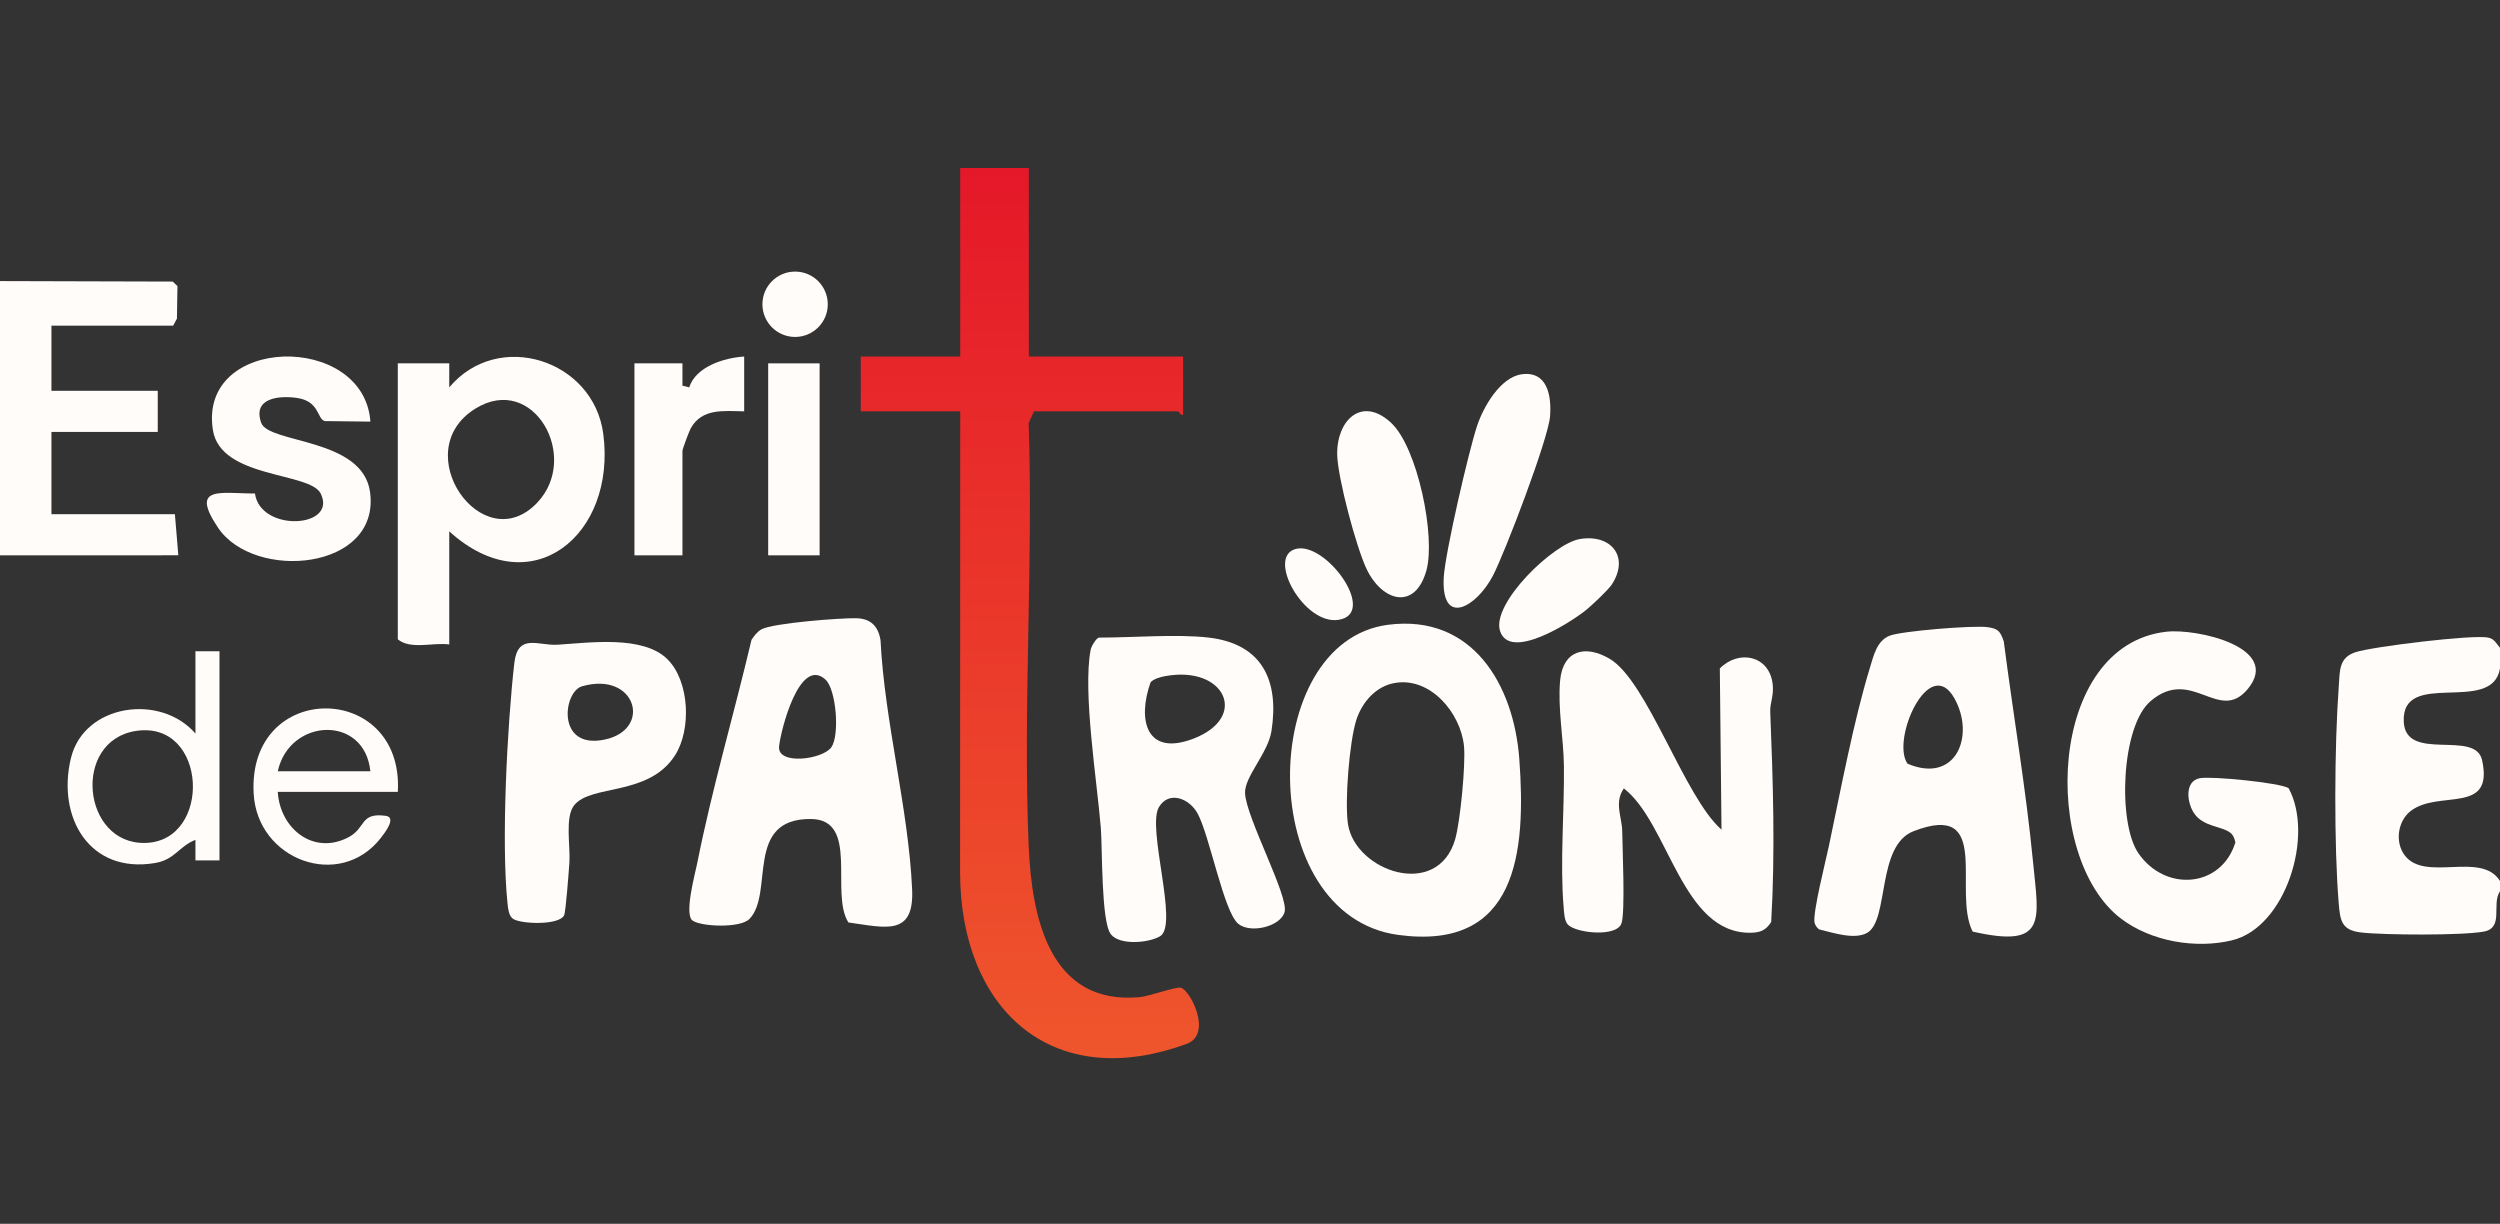 <svg xmlns="http://www.w3.org/2000/svg" width="143" height="70" viewBox="0 0 143 70" fill="none"><rect x="0" y="0" width="143" height="70" fill="#333333" stroke="none"/><g clip-path="url(#clip0_2336_10151)"><path d="M143 37.059V38.235C142.549 40.918 137.372 38.225 137.494 41.271C137.59 43.637 141.584 41.708 141.974 43.476C142.671 46.629 139.512 45.159 137.904 46.378C137.16 46.943 136.978 48.135 137.531 48.9C138.685 50.498 141.919 48.657 143 50.392V50.98C142.498 51.71 143.245 53.067 142.08 53.286C140.854 53.516 136.368 53.49 135.054 53.337C133.947 53.21 133.857 52.676 133.775 51.675C133.5 48.359 133.529 42.643 133.775 39.306C133.841 38.392 133.765 37.629 134.72 37.31C135.675 36.99 141.419 36.288 142.317 36.469C142.69 36.543 142.786 36.808 143.002 37.059H143Z" fill="#FFFCFA"></path><path d="M0 16.078L9.879 16.106L10.151 16.365L10.12 18.227L9.906 18.627H2.942V22.353H9.023V24.706H2.942V29.412H10.004L10.2 31.763L0 31.765V16.078Z" fill="#FFFCFA"></path><path d="M58.848 9.608V20.392H67.675V23.726C67.532 23.778 67.439 23.529 67.381 23.529H59.142L58.838 24.206C59.111 32.194 58.51 40.38 58.838 48.343C59.005 52.412 59.997 57.523 65.199 57.035C65.764 56.982 67.251 56.428 67.539 56.498C68.091 56.635 69.377 59.161 67.875 59.71C60.089 62.557 54.93 57.647 54.917 49.91L54.925 23.529H49.236V20.392H54.925V9.608H58.848Z" fill="url(#paint0_linear_2336_10151)"></path><path d="M48.979 35.363C49.807 35.382 50.234 35.818 50.366 36.616C50.599 41.296 51.97 46.253 52.174 50.884C52.294 53.577 50.64 53.055 48.53 52.765C47.461 51.11 49.175 46.877 46.392 46.847C42.559 46.806 44.297 51.086 42.872 52.561C42.347 53.106 40.11 53.006 39.616 52.657C39.122 52.308 39.755 50.004 39.881 49.377C40.732 45.09 41.984 40.851 42.986 36.598C43.141 36.369 43.312 36.133 43.561 35.996C44.216 35.639 48.08 35.341 48.979 35.363ZM47.223 38.877C45.73 37.504 44.651 41.798 44.563 42.7C44.457 43.786 47.076 43.445 47.559 42.735C48.041 42.026 47.827 39.431 47.221 38.877H47.223Z" fill="#FFFCFA"></path><path d="M112.836 53.288C111.662 50.977 113.998 45.786 109.453 47.545C107.336 48.365 108.064 52.59 106.822 53.345C106.104 53.782 104.821 53.345 104.043 53.157C103.933 53.061 103.839 52.941 103.797 52.8C103.654 52.3 104.447 49.18 104.612 48.394C105.29 45.19 106.018 41.271 106.96 38.192C107.166 37.518 107.35 36.661 108.076 36.367C108.756 36.09 112.891 35.763 113.68 35.873C114.31 35.959 114.416 36.11 114.618 36.698C115.157 40.9 115.887 45.12 116.293 49.337C116.609 52.62 117.132 54.271 112.833 53.286L112.836 53.288ZM109.109 43.684C111.895 44.863 112.997 42.067 111.783 39.929C110.345 37.398 108.152 42.312 109.109 43.684Z" fill="#FFFCFA"></path><path d="M98.47 47.451L98.374 38.235C99.451 37.141 101.208 37.482 101.398 39.137C101.473 39.784 101.24 40.229 101.257 40.686C101.416 44.68 101.549 48.727 101.312 52.741C101.004 53.21 100.698 53.345 100.143 53.353C96.19 53.416 95.467 47.096 92.883 45.096C92.318 45.925 92.781 46.737 92.791 47.541C92.805 48.543 92.969 52.155 92.75 52.812C92.479 53.622 90.168 53.377 89.69 52.896C89.472 52.678 89.466 52.176 89.439 51.873C89.225 49.374 89.486 46.388 89.456 43.818C89.439 42.249 89.093 40.51 89.24 38.914C89.399 37.208 90.663 36.857 92.065 37.678C94.235 38.949 96.345 45.602 98.468 47.453L98.47 47.451Z" fill="#FFFCFA"></path><path d="M79.396 35.737C84.227 35.112 86.593 39.173 86.905 43.423C87.297 48.743 86.791 54.398 79.984 53.478C71.761 52.369 71.887 36.71 79.396 35.737ZM79.786 39.065C78.689 39.253 77.909 40.173 77.583 41.178C77.185 42.408 76.908 45.89 77.105 47.145C77.524 49.835 82.228 51.477 83.236 48.006C83.527 47.002 83.844 43.706 83.74 42.671C83.552 40.796 81.834 38.714 79.788 39.065H79.786Z" fill="#FFFCFA"></path><path d="M69.146 36.471C72.204 36.831 73.179 38.931 72.728 41.816C72.53 43.086 71.17 44.437 71.217 45.377C71.286 46.784 73.724 51.263 73.479 52.165C73.252 53.002 71.514 53.422 70.821 52.835C69.992 52.133 69.193 47.796 68.501 46.529C68.022 45.655 66.859 45.218 66.292 46.165C65.582 47.349 67.43 52.884 66.368 53.545C65.749 53.931 64.066 54.096 63.544 53.445C62.981 52.745 63.061 48.533 62.967 47.355C62.753 44.7 61.923 39.575 62.386 37.163C62.428 36.947 62.726 36.471 62.871 36.471C64.772 36.471 67.347 36.259 69.148 36.471H69.146ZM66.643 38.676C66.372 38.727 66.005 38.825 65.815 39.023C65.042 41.19 65.568 43.286 68.261 42.253C71.471 41.02 70.054 38.043 66.645 38.676H66.643Z" fill="#FFFCFA"></path><path d="M127.647 47.698C127.194 47.229 126.001 47.351 125.462 46.457C125.077 45.822 124.975 44.671 125.836 44.512C126.501 44.388 130.407 44.769 130.907 45.082C132.378 47.769 130.758 53.045 127.664 53.788C125.583 54.288 123.033 53.845 121.327 52.549C116.721 49.057 117.082 36.884 123.932 36.133C125.669 35.943 130.534 37.028 128.577 39.404C126.917 41.418 125.377 38.078 123.006 40.11C121.33 41.543 121.117 47.075 122.321 48.812C123.875 51.053 127.072 50.773 127.866 48.18C127.819 48.012 127.772 47.825 127.649 47.698H127.647Z" fill="#FFFCFA"></path><path d="M25.697 30.392V36.863C24.767 36.733 23.492 37.178 22.754 36.569V20.784H25.697V22.157C28.5 18.822 33.953 20.576 34.508 24.822C35.265 30.61 30.379 34.639 25.697 30.394V30.392ZM30.728 28.755C33.21 26.143 30.512 21.326 27.201 23.367C23.235 25.81 27.605 32.041 30.728 28.755Z" fill="#FFFCFA"></path><path d="M38.184 37.714C39.442 38.969 39.558 41.727 38.612 43.204C37.098 45.567 33.806 44.847 32.841 46.063C32.304 46.741 32.631 48.388 32.57 49.322C32.537 49.824 32.362 52.161 32.268 52.353C31.982 52.939 29.826 52.861 29.357 52.565C29.098 52.4 29.061 51.955 29.03 51.671C28.665 48.188 29.012 41.512 29.418 37.937C29.616 36.196 30.783 36.945 31.878 36.878C33.673 36.771 36.782 36.314 38.182 37.712L38.184 37.714ZM33.29 39.257C32.209 39.569 31.811 42.882 34.579 42.306C37.347 41.729 36.374 38.367 33.29 39.257Z" fill="#FFFCFA"></path><path d="M21.185 24.116L18.569 24.086C18.117 23.937 18.288 22.937 16.956 22.757C15.938 22.62 14.44 22.767 14.94 24.182C15.367 25.388 20.748 25.027 21.168 28.153C21.77 32.629 14.541 33.269 12.47 30.182C10.83 27.739 12.65 28.235 14.583 28.227C14.895 30.465 19.32 30.21 18.345 28.233C17.729 26.984 12.619 27.394 12.178 24.596C11.319 19.161 20.819 18.99 21.187 24.116H21.185Z" fill="#FFFCFA"></path><path d="M12.554 37.255V49.216H11.179V48.039C10.231 48.41 10.01 49.169 8.878 49.363C5.125 50.004 3.242 46.757 4.056 43.369C4.804 40.259 9.186 39.649 11.179 41.959V37.253H12.552L12.554 37.255ZM7.799 41.806C4.101 42.347 4.678 48.314 8.319 48.216C12.146 48.112 11.889 41.208 7.799 41.806Z" fill="#FFFCFA"></path><path d="M42.567 20.392V23.529C41.405 23.51 40.158 23.341 39.512 24.496C39.422 24.657 39.036 25.694 39.036 25.784V31.765H36.29V20.784H39.036V22.059L39.424 22.157C39.799 20.973 41.411 20.467 42.567 20.394V20.392Z" fill="#FFFCFA"></path><path d="M22.755 45.294H15.889C16.013 47.408 17.943 48.951 19.95 47.882C20.942 47.353 20.585 46.457 22.072 46.667C22.696 46.755 22.017 47.633 21.774 47.941C19.436 50.929 14.724 49.208 14.51 45.4C14.143 38.867 23.113 38.961 22.756 45.296L22.755 45.294ZM21.185 44.118C20.854 40.857 16.552 41.069 15.889 44.118H21.185Z" fill="#FFFCFA"></path><path d="M46.882 20.784H43.94V31.765H46.882V20.784Z" fill="#FFFCFA"></path><path d="M45.479 19.273C46.512 19.273 47.349 18.436 47.349 17.404C47.349 16.372 46.512 15.535 45.479 15.535C44.447 15.535 43.61 16.372 43.61 17.404C43.61 18.436 44.447 19.273 45.479 19.273Z" fill="#FFFCFA"></path><path d="M87.05 21.408C88.533 21.212 88.754 22.686 88.662 23.822C88.556 25.129 86.097 31.569 85.402 32.916C84.478 34.708 82.438 35.908 82.581 33.047C82.65 31.669 84.015 25.78 84.49 24.357C84.849 23.276 85.818 21.571 87.05 21.408Z" fill="#FFFCFA"></path><path d="M79.572 24.186C81.093 25.6 82.13 30.716 81.589 32.635C80.938 34.943 79.058 34.408 78.17 32.549C77.583 31.326 76.504 27.3 76.487 25.98C76.461 24.037 77.897 22.627 79.572 24.186Z" fill="#FFFCFA"></path><path d="M90.378 30.831C92.177 30.539 93.219 31.869 92.195 33.433C91.991 33.745 91.049 34.631 90.718 34.898C89.87 35.582 86.355 37.847 85.8 36.084C85.308 34.52 88.841 31.082 90.376 30.831H90.378Z" fill="#FFFCFA"></path><path d="M74.093 31.406C75.816 30.906 78.858 35.108 76.559 35.455C74.582 35.755 72.446 31.884 74.093 31.406Z" fill="#FFFCFA"></path></g><defs><linearGradient id="paint0_linear_2336_10151" x1="49.236" y1="9.608" x2="49.236" y2="60.588" gradientUnits="userSpaceOnUse"><stop stop-color="#E51829"></stop><stop offset="1" stop-color="#EF562C"></stop></linearGradient><clipPath id="clip0_2336_10151"><rect width="143" height="70" fill="white"></rect></clipPath></defs></svg>